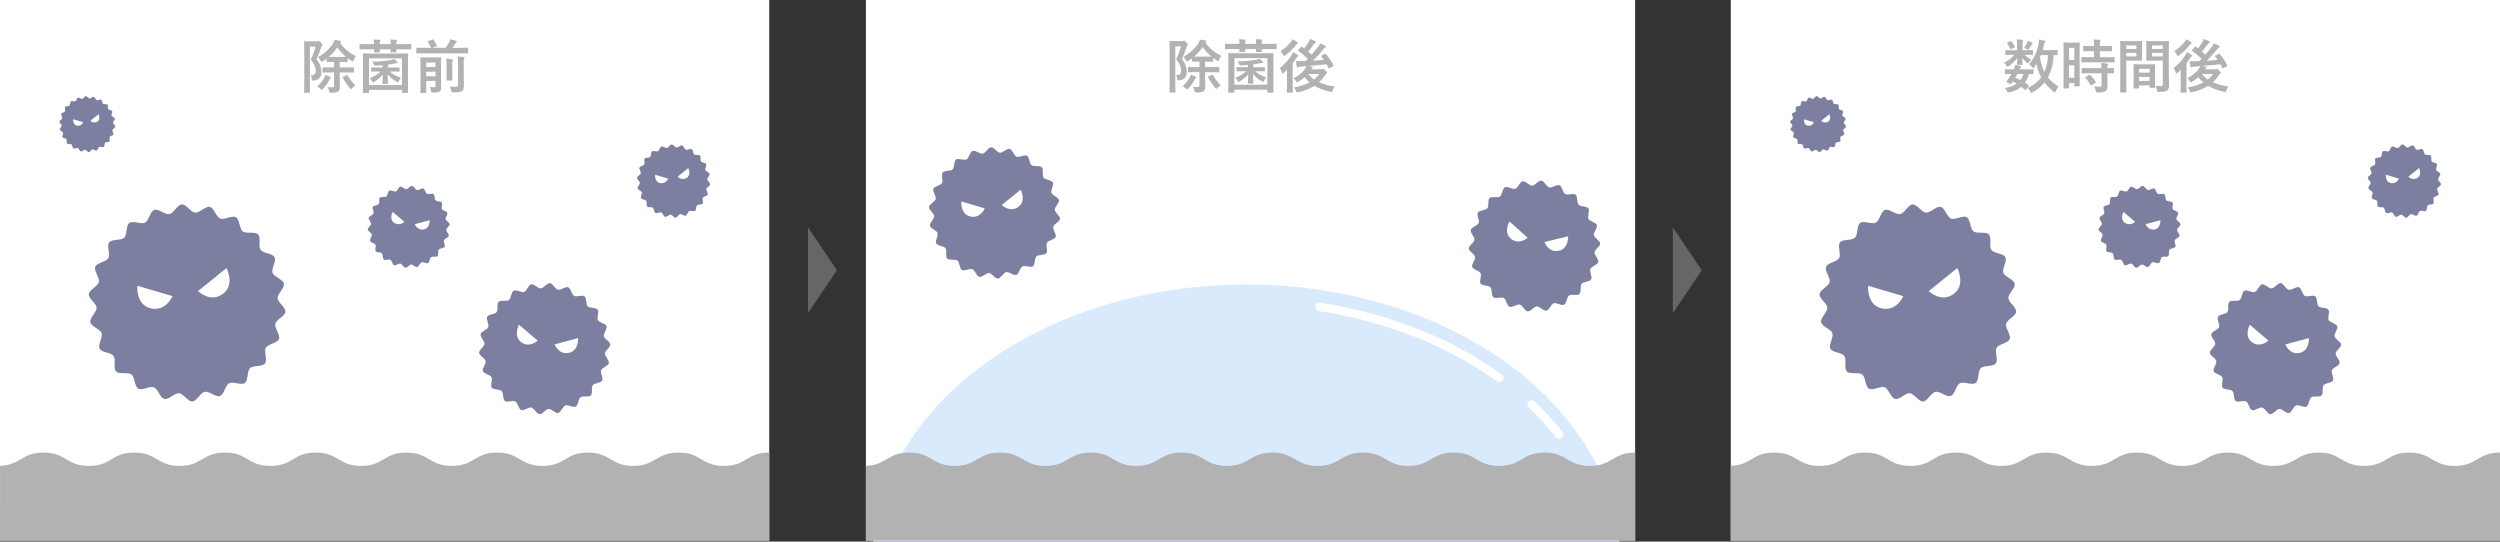 <svg xmlns="http://www.w3.org/2000/svg" width="601.251" height="130.263" viewBox="0 0 601.251 130.263"><rect x="0" y="0" width="601.251" height="130.263" fill="#333333" stroke="none"/><defs><style>.cls-1{fill:#fff;}.cls-2{fill:#7d7fa1;}.cls-3{fill:#b2b2b2;}.cls-4{fill:#666;}.cls-5{fill:#daeafd;}.cls-6,.cls-7{fill:none;}.cls-6{stroke:#fff;stroke-linecap:round;stroke-miterlimit:10;stroke-width:2.026px;}</style></defs><g id="レイヤー_2" data-name="レイヤー 2"><g id="デザイン"><rect class="cls-1" x="416.251" width="185" height="130"/><path class="cls-2" d="M484.523,68.228c.215,1.079-1.555,2.4-1.5,3.464.06,1.094,1.959,2.212,1.864,3.281-.1,1.088-2.167,1.852-2.415,2.9s1.254,2.67.858,3.674-2.6,1.159-3.136,2.1.456,2.912-.209,3.768-2.817.381-3.6,1.136-.376,2.92-1.259,3.557-2.8-.432-3.772.074c-.951.5-1.181,2.691-2.215,3.054-1.009.355-2.562-1.209-3.641-1s-1.916,2.254-2.984,2.313c-1.094.06-2.146-1.88-3.215-1.975-1.088-.1-2.467,1.623-3.515,1.374s-1.519-2.408-2.523-2.8-2.82.863-3.76.327-.777-2.736-1.634-3.4-2.945.041-3.7-.74.025-2.841-.613-3.723-2.834-.787-3.34-1.755c-.5-.951.831-2.71.467-3.744-.354-1.009-2.493-1.549-2.708-2.628s1.556-2.4,1.5-3.464c-.06-1.094-1.959-2.212-1.864-3.281.1-1.088,2.167-1.852,2.415-2.9s-1.254-2.67-.858-3.674,2.6-1.159,3.136-2.1-.456-2.912.209-3.768,2.817-.381,3.6-1.136.376-2.92,1.259-3.557,2.8.432,3.772-.074c.951-.5,1.181-2.691,2.215-3.054,1.009-.355,2.562,1.209,3.641.995s1.916-2.254,2.984-2.313c1.094-.06,2.146,1.88,3.215,1.975,1.088.1,2.467-1.623,3.515-1.374s1.519,2.408,2.524,2.805,2.819-.863,3.759-.327.777,2.736,1.634,3.4,2.945-.041,3.7.74-.025,2.841.613,3.723,2.834.787,3.34,1.755c.5.951-.831,2.71-.467,3.744C482.169,66.609,484.308,67.149,484.523,68.228Z"/><path class="cls-1" d="M457.734,71.22l-8.45-2.489s-.418,4.575,3.237,5.425S457.734,71.22,457.734,71.22Z"/><path class="cls-1" d="M463.874,70l6.855-5.532s2.136,4.066-.915,6.25S463.874,70,463.874,70Z"/><path class="cls-2" d="M586.907,41.834c.08.4-.579.891-.557,1.288s.729.823.694,1.221-.806.689-.9,1.078.467.994.319,1.367-.967.431-1.166.781.169,1.083-.078,1.4-1.048.142-1.338.423-.14,1.086-.468,1.323-1.043-.161-1.4.027-.44,1-.824,1.137-.953-.45-1.355-.371-.712.839-1.11.861-.8-.7-1.2-.735-.917.6-1.307.511-.565-.9-.939-1.043-1.048.321-1.4.121-.289-1.018-.608-1.265-1.1.015-1.376-.275.009-1.057-.228-1.385-1.054-.292-1.242-.652.308-1.009.173-1.393-.927-.576-1.007-.978.579-.891.557-1.288-.729-.823-.694-1.221.806-.689.9-1.078-.467-.994-.319-1.367.967-.431,1.166-.781-.169-1.083.078-1.4,1.048-.142,1.338-.423.14-1.086.468-1.323,1.043.161,1.4-.027.44-1,.824-1.137.953.45,1.355.371.712-.839,1.11-.861.8.7,1.2.735.917-.6,1.307-.511.565.9.939,1.043,1.049-.321,1.4-.121.289,1.018.608,1.265,1.1-.015,1.376.275-.009,1.057.228,1.385,1.054.292,1.242.652-.308,1.009-.173,1.393S586.827,41.432,586.907,41.834Z"/><path class="cls-1" d="M576.942,42.947l-3.143-.926s-.155,1.7,1.2,2.018A1.76,1.76,0,0,0,576.942,42.947Z"/><path class="cls-1" d="M579.226,42.493l2.55-2.058s.8,1.512-.34,2.325A1.762,1.762,0,0,1,579.226,42.493Z"/><path class="cls-2" d="M443.862,28.541c.061.307-.442.681-.426.984s.557.629.53.933-.616.526-.686.823.356.759.243,1.044-.738.329-.891.6.13.827-.059,1.07-.8.109-1.022.323-.107.829-.358,1.01-.8-.122-1.071.021-.336.765-.629.868-.728-.344-1.035-.283-.544.641-.847.657-.61-.534-.914-.561-.7.461-1,.39-.431-.684-.716-.8-.8.245-1.068.092-.221-.777-.464-.966-.837.012-1.051-.21.007-.807-.174-1.058-.805-.223-.949-.5.236-.77.133-1.064-.709-.439-.77-.746.442-.681.426-.984-.557-.629-.53-.933.616-.526.687-.823-.357-.759-.244-1.044.738-.329.891-.6-.13-.827.059-1.07.8-.109,1.022-.323.107-.829.358-1.01.8.122,1.071-.021.336-.765.629-.868.728.344,1.035.283.544-.641.847-.657.61.534.914.561.7-.461,1-.39.431.684.716.8.8-.245,1.068-.092.221.777.464.966.837-.012,1.051.21-.007.807.174,1.058.805.223.949.5-.236.77-.133,1.064S443.8,28.234,443.862,28.541Z"/><path class="cls-1" d="M436.252,29.391l-2.4-.707s-.119,1.3.92,1.541A1.345,1.345,0,0,0,436.252,29.391Z"/><path class="cls-1" d="M438,29.044l1.947-1.571s.607,1.155-.26,1.775A1.344,1.344,0,0,1,438,29.044Z"/><path class="cls-2" d="M562.671,87.333c-.162.715-1.6,1.038-1.849,1.7-.259.683.6,1.877.247,2.5s-1.82.541-2.254,1.112.041,1.965-.472,2.469-1.9,0-2.477.43-.51,1.9-1.146,2.237-1.818-.53-2.5-.282-1.019,1.676-1.728,1.825-1.591-1.021-2.317-.975S546.73,99.674,546,99.616c-.71-.058-1.232-1.43-1.947-1.591s-1.776.854-2.442.6c-.682-.26-.8-1.725-1.423-2.072s-1.941.32-2.512-.114-.273-1.878-.778-2.391-1.949-.237-2.376-.818.266-1.876-.075-2.512-1.8-.772-2.053-1.452.784-1.722.634-2.432-1.513-1.246-1.559-1.972,1.239-1.425,1.3-2.153c.057-.71-1.1-1.617-.939-2.332s1.6-1.038,1.849-1.7c.259-.683-.6-1.877-.247-2.5s1.82-.541,2.254-1.112-.041-1.965.472-2.469,1.9,0,2.477-.43.51-1.9,1.146-2.237,1.818.53,2.5.282,1.019-1.676,1.728-1.825,1.591,1.021,2.317.975,1.447-1.319,2.175-1.261c.71.058,1.232,1.43,1.947,1.591s1.776-.854,2.442-.6c.682.26.8,1.725,1.423,2.072s1.941-.32,2.512.114.273,1.878.778,2.391,1.949.237,2.377.818-.267,1.876.074,2.512,1.8.772,2.053,1.452-.783,1.722-.634,2.432,1.513,1.246,1.559,1.972-1.239,1.425-1.3,2.153C561.675,85.711,562.832,86.618,562.671,87.333Z"/><path class="cls-1" d="M545.552,81.909l-4.471-3.8s-1.492,2.672.5,4.178S545.552,81.909,545.552,81.909Z"/><path class="cls-1" d="M549.62,82.826l5.67-1.514s.2,3.054-2.248,3.558S549.62,82.826,549.62,82.826Z"/><path class="cls-2" d="M524.177,56.726c-.1.447-1,.648-1.154,1.064s.371,1.172.155,1.562-1.137.338-1.408.694.026,1.227-.295,1.541-1.183,0-1.546.269-.318,1.183-.715,1.4-1.135-.331-1.56-.176-.636,1.047-1.079,1.14-.993-.638-1.446-.609-.9.823-1.357.787-.77-.893-1.216-.993-1.109.533-1.524.375-.5-1.077-.889-1.294-1.212.2-1.568-.071-.171-1.172-.486-1.492-1.217-.149-1.483-.511.166-1.171-.047-1.568-1.126-.482-1.281-.907.489-1.075.4-1.518-.945-.778-.974-1.231.774-.89.81-1.344-.686-1.009-.585-1.456,1-.648,1.153-1.064-.371-1.171-.154-1.561,1.136-.338,1.408-.7-.026-1.226.294-1.541,1.184,0,1.546-.268.319-1.184.716-1.4,1.135.331,1.559.176.636-1.046,1.079-1.139.993.637,1.446.608.9-.823,1.358-.786.769.892,1.216.993,1.108-.533,1.524-.375.5,1.076.889,1.293,1.211-.2,1.568.071.17,1.172.485,1.493,1.217.148,1.484.51-.166,1.172.047,1.569,1.126.482,1.281.906-.489,1.075-.4,1.518.945.778.973,1.231-.773.89-.809,1.344S524.278,56.28,524.177,56.726Z"/><path class="cls-1" d="M513.49,53.34,510.7,50.967s-.931,1.668.314,2.608A1.967,1.967,0,0,0,513.49,53.34Z"/><path class="cls-1" d="M516.03,53.913l3.54-.945s.125,1.906-1.4,2.22A1.968,1.968,0,0,1,516.03,53.913Z"/><path class="cls-3" d="M601.251,108.839c-5.452,0-5.452,3.211-10.9,3.211s-5.454-3.211-10.908-3.211-5.452,3.211-10.9,3.211-5.454-3.211-10.908-3.211-5.455,3.211-10.91,3.211-5.454-3.211-10.908-3.211-5.454,3.211-10.909,3.211-5.454-3.211-10.909-3.211-5.456,3.211-10.911,3.211-5.455-3.211-10.91-3.211-5.455,3.211-10.91,3.211-5.456-3.211-10.911-3.211-5.454,3.211-10.908,3.211-5.455-3.211-10.91-3.211-5.457,3.211-10.914,3.211-5.455-3.211-10.91-3.211c-5.3,0-5.469,3.011-10.455,3.193V130h185Z"/><rect class="cls-1" width="185" height="130"/><path class="cls-2" d="M68.272,68.228c.214,1.079-1.556,2.4-1.5,3.464.06,1.094,1.959,2.212,1.864,3.281-.1,1.088-2.167,1.852-2.415,2.9s1.254,2.67.857,3.674-2.6,1.159-3.135,2.1.456,2.912-.209,3.768-2.817.381-3.6,1.136-.376,2.92-1.259,3.557-2.8-.432-3.772.074c-.951.5-1.182,2.691-2.216,3.054-1.008.355-2.561-1.209-3.64-1s-1.916,2.254-2.984,2.313c-1.094.06-2.146-1.88-3.215-1.975-1.088-.1-2.467,1.623-3.515,1.374s-1.519-2.408-2.524-2.8-2.819.863-3.759.327-.778-2.736-1.634-3.4-2.945.041-3.7-.74.025-2.841-.613-3.723-2.834-.787-3.34-1.755c-.5-.951.83-2.71.467-3.744-.354-1.009-2.494-1.549-2.708-2.628s1.555-2.4,1.5-3.464c-.06-1.094-1.96-2.212-1.864-3.281.1-1.088,2.167-1.852,2.415-2.9s-1.254-2.67-.858-3.674,2.6-1.159,3.136-2.1-.456-2.912.209-3.768,2.817-.381,3.6-1.136.376-2.92,1.259-3.557,2.8.432,3.772-.074c.951-.5,1.181-2.691,2.215-3.054,1.009-.355,2.562,1.209,3.641.995s1.916-2.254,2.983-2.313c1.1-.06,2.147,1.88,3.216,1.975,1.088.1,2.467-1.623,3.514-1.374s1.52,2.408,2.524,2.805,2.819-.863,3.759-.327.778,2.736,1.635,3.4,2.945-.041,3.7.74-.025,2.841.612,3.723,2.835.787,3.341,1.755c.5.951-.831,2.71-.468,3.744C65.918,66.609,68.057,67.149,68.272,68.228Z"/><path class="cls-1" d="M41.483,71.22l-8.45-2.489s-.418,4.575,3.236,5.425S41.483,71.22,41.483,71.22Z"/><path class="cls-1" d="M47.623,70l6.855-5.532s2.136,4.066-.916,6.25S47.623,70,47.623,70Z"/><path class="cls-2" d="M170.656,41.834c.08.4-.579.891-.557,1.288s.729.823.693,1.221-.806.689-.9,1.078.466.994.319,1.367-.967.431-1.166.781.169,1.083-.078,1.4-1.048.142-1.338.423-.14,1.086-.469,1.323-1.043-.161-1.4.027-.439,1-.824,1.137-.953-.45-1.354-.371-.713.839-1.11.861-.8-.7-1.2-.735-.917.6-1.307.511-.566-.9-.939-1.043-1.049.321-1.4.121-.29-1.018-.608-1.265-1.095.015-1.376-.275.009-1.057-.228-1.385-1.055-.292-1.243-.652.309-1.009.174-1.393-.927-.576-1.007-.978.578-.891.557-1.288-.729-.823-.694-1.221.806-.689.9-1.078-.467-.994-.319-1.367.967-.431,1.166-.781-.17-1.083.078-1.4,1.047-.142,1.338-.423.14-1.086.468-1.323,1.043.161,1.4-.027.44-1,.824-1.137.953.45,1.355.371.712-.839,1.109-.861.8.7,1.2.735.918-.6,1.308-.511.565.9.939,1.043,1.048-.321,1.4-.121.289,1.018.608,1.265,1.095-.015,1.376.275-.009,1.057.228,1.385,1.054.292,1.242.652-.309,1.009-.174,1.393S170.576,41.432,170.656,41.834Z"/><path class="cls-1" d="M160.691,42.947l-3.143-.926s-.155,1.7,1.2,2.018A1.76,1.76,0,0,0,160.691,42.947Z"/><path class="cls-1" d="M162.975,42.493l2.55-2.058s.795,1.512-.34,2.325A1.761,1.761,0,0,1,162.975,42.493Z"/><path class="cls-2" d="M27.61,28.541c.061.307-.442.681-.425.984s.557.629.53.933-.616.526-.687.823.356.759.244,1.044-.739.329-.891.6.13.827-.059,1.07-.8.109-1.022.323-.107.829-.358,1.01-.8-.122-1.071.021-.336.765-.629.868-.728-.344-1.035-.283-.544.641-.847.657-.61-.534-.914-.561-.7.461-1,.39-.431-.684-.717-.8-.8.245-1.067.092-.221-.777-.464-.966-.837.012-1.051-.21.007-.807-.174-1.058-.8-.223-.949-.5.236-.77.133-1.064-.709-.439-.77-.746.442-.681.426-.984-.557-.629-.53-.933.616-.526.686-.823-.356-.759-.243-1.044.738-.329.89-.6-.129-.827.06-1.07.8-.109,1.022-.323.107-.829.357-1.01.8.122,1.072-.021.335-.765.629-.868.728.344,1.034.283.545-.641.848-.657.61.534.914.561.7-.461,1-.39.432.684.717.8.8-.245,1.068-.092.221.777.464.966.836-.012,1.051.21-.007.807.174,1.058.8.223.949.5-.236.77-.133,1.064S27.549,28.234,27.61,28.541Z"/><path class="cls-1" d="M20,29.391l-2.4-.707s-.119,1.3.919,1.541A1.344,1.344,0,0,0,20,29.391Z"/><path class="cls-1" d="M21.745,29.044l1.947-1.571s.607,1.155-.26,1.775A1.344,1.344,0,0,1,21.745,29.044Z"/><path class="cls-2" d="M146.419,87.333c-.161.715-1.595,1.038-1.848,1.7-.26.683.594,1.877.247,2.5s-1.82.541-2.254,1.112.041,1.965-.472,2.469-1.9,0-2.477.43-.51,1.9-1.146,2.237-1.818-.53-2.5-.282-1.019,1.676-1.729,1.825-1.59-1.021-2.316-.975-1.447,1.319-2.175,1.261c-.71-.058-1.232-1.43-1.947-1.591s-1.776.854-2.442.6c-.683-.26-.8-1.725-1.424-2.072s-1.94.32-2.511-.114-.274-1.878-.778-2.391-1.949-.237-2.377-.818.267-1.876-.075-2.512-1.8-.772-2.052-1.452.783-1.722.634-2.432-1.513-1.246-1.559-1.972,1.239-1.425,1.3-2.153c.057-.71-1.1-1.617-.938-2.332s1.6-1.038,1.849-1.7c.259-.683-.595-1.877-.248-2.5s1.82-.541,2.255-1.112-.041-1.965.472-2.469,1.9,0,2.477-.43.509-1.9,1.146-2.237,1.818.53,2.5.282,1.018-1.676,1.728-1.825,1.591,1.021,2.317.975,1.447-1.319,2.175-1.261c.71.058,1.232,1.43,1.947,1.591s1.776-.854,2.442-.6c.682.26.8,1.725,1.423,2.072s1.941-.32,2.512.114.273,1.878.777,2.391,1.95.237,2.377.818-.266,1.876.075,2.512,1.8.772,2.052,1.452-.783,1.722-.633,2.432,1.512,1.246,1.559,1.972-1.239,1.425-1.3,2.153C145.424,85.711,146.581,86.618,146.419,87.333Z"/><path class="cls-1" d="M129.3,81.909l-4.471-3.8s-1.492,2.672.5,4.178S129.3,81.909,129.3,81.909Z"/><path class="cls-1" d="M133.369,82.826l5.67-1.514s.2,3.054-2.248,3.558S133.369,82.826,133.369,82.826Z"/><path class="cls-2" d="M107.926,56.726c-.1.447-1,.648-1.154,1.064s.371,1.172.154,1.562-1.136.338-1.407.694.025,1.227-.3,1.541-1.184,0-1.546.269-.318,1.183-.716,1.4-1.135-.331-1.559-.176-.636,1.047-1.079,1.14-.993-.638-1.446-.609-.9.823-1.358.787-.769-.893-1.215-.993-1.109.533-1.525.375-.5-1.077-.888-1.294-1.212.2-1.568-.071-.171-1.172-.486-1.492-1.217-.149-1.484-.511.167-1.171-.046-1.568-1.126-.482-1.281-.907.488-1.075.395-1.518-.944-.778-.973-1.231.773-.89.81-1.344-.686-1.009-.586-1.456,1-.648,1.154-1.064-.371-1.171-.154-1.561,1.136-.338,1.408-.7-.026-1.226.294-1.541,1.184,0,1.546-.268.319-1.184.716-1.4,1.135.331,1.559.176.636-1.046,1.079-1.139.993.637,1.446.608.9-.823,1.358-.786.769.892,1.216.993,1.108-.533,1.524-.375.5,1.076.889,1.293,1.211-.2,1.568.071.17,1.172.485,1.493,1.217.148,1.484.51-.167,1.172.047,1.569,1.126.482,1.281.906-.489,1.075-.4,1.518.944.778.973,1.231-.773.89-.81,1.344S108.027,56.28,107.926,56.726Z"/><path class="cls-1" d="M97.239,53.34l-2.791-2.373s-.931,1.668.314,2.608A1.967,1.967,0,0,0,97.239,53.34Z"/><path class="cls-1" d="M99.779,53.913l3.539-.945s.126,1.906-1.4,2.22A1.968,1.968,0,0,1,99.779,53.913Z"/><path class="cls-3" d="M185,108.839c-5.452,0-5.452,3.211-10.9,3.211s-5.453-3.211-10.907-3.211-5.453,3.211-10.9,3.211-5.454-3.211-10.909-3.211-5.454,3.211-10.909,3.211-5.454-3.211-10.908-3.211-5.455,3.211-10.909,3.211-5.454-3.211-10.909-3.211-5.456,3.211-10.911,3.211-5.455-3.211-10.91-3.211-5.455,3.211-10.911,3.211-5.455-3.211-10.91-3.211-5.454,3.211-10.908,3.211-5.455-3.211-10.91-3.211-5.457,3.211-10.914,3.211-5.455-3.211-10.91-3.211c-5.295,0-5.469,3.011-10.455,3.193V130H185Z"/><polygon class="cls-4" points="201.274 65 194.314 54.664 194.314 75.336 201.274 65"/><polygon class="cls-4" points="409.274 65 402.314 54.664 402.314 75.336 409.274 65"/><rect class="cls-1" x="208.251" width="185" height="130"/><path class="cls-5" d="M389.494,130.263c-3.536-34.595-42.374-61.847-89.765-61.847S213.5,95.668,209.964,130.263Z"/><path class="cls-6" d="M368.365,97.316a68.331,68.331,0,0,1,6.587,7.166"/><path class="cls-6" d="M317.321,73.814c16.633,2.533,31.542,8.587,43.261,17.069"/><path class="cls-2" d="M254.677,48.119c.143.719-1.037,1.6-1,2.308.04.729,1.305,1.474,1.242,2.186s-1.444,1.233-1.609,1.932.835,1.778.571,2.447-1.731.773-2.088,1.4.3,1.939-.14,2.51-1.876.254-2.4.757-.25,1.945-.838,2.369-1.868-.287-2.513.05-.787,1.792-1.476,2.034c-.672.237-1.706-.805-2.425-.662s-1.277,1.5-1.988,1.54c-.729.04-1.43-1.252-2.142-1.316s-1.643,1.082-2.341.916-1.013-1.605-1.682-1.869-1.878.575-2.5.218-.518-1.823-1.089-2.266-1.962.027-2.465-.493.017-1.892-.408-2.48-1.888-.524-2.225-1.169.553-1.806.311-2.494-1.661-1.032-1.8-1.751,1.036-1.6,1-2.308c-.04-.729-1.305-1.473-1.242-2.186s1.444-1.233,1.609-1.931-.835-1.779-.571-2.448,1.732-.772,2.089-1.4-.3-1.939.139-2.509,1.877-.254,2.4-.757.251-1.945.839-2.37,1.868.288,2.512-.049.788-1.793,1.476-2.035c.672-.236,1.707.806,2.426.663s1.276-1.5,1.987-1.541c.729-.039,1.43,1.252,2.143,1.316s1.643-1.081,2.341-.916,1.012,1.605,1.681,1.869,1.878-.575,2.505-.217.518,1.822,1.088,2.265,1.962-.027,2.465.493-.016,1.893.408,2.481,1.889.524,2.225,1.168-.553,1.806-.311,2.495C253.108,47.041,254.534,47.4,254.677,48.119Z"/><path class="cls-1" d="M236.83,50.113,231.2,48.455s-.279,3.047,2.156,3.613S236.83,50.113,236.83,50.113Z"/><path class="cls-1" d="M240.921,49.3l4.566-3.685s1.423,2.709-.61,4.164S240.921,49.3,240.921,49.3Z"/><rect class="cls-7" x="208.251" width="185" height="130"/><path class="cls-3" d="M393.251,108.839c-5.452,0-5.452,3.211-10.9,3.211s-5.453-3.211-10.907-3.211-5.453,3.211-10.905,3.211-5.454-3.211-10.908-3.211-5.455,3.211-10.91,3.211-5.454-3.211-10.908-3.211-5.454,3.211-10.909,3.211-5.454-3.211-10.909-3.211-5.456,3.211-10.911,3.211-5.455-3.211-10.91-3.211-5.455,3.211-10.911,3.211-5.455-3.211-10.91-3.211-5.454,3.211-10.908,3.211-5.455-3.211-10.91-3.211-5.457,3.211-10.914,3.211-5.455-3.211-10.91-3.211c-5.295,0-5.469,3.011-10.455,3.193V130h185Z"/><path class="cls-2" d="M384.374,63.035c-.179.71-1.621,1-1.891,1.656-.276.676.547,1.891.184,2.507s-1.833.5-2.282,1.055-.008,1.965-.534,2.456-1.9-.045-2.487.367-.558,1.882-1.2,2.208-1.8-.576-2.49-.345-1.061,1.649-1.775,1.781-1.564-1.062-2.29-1.034-1.481,1.282-2.207,1.2c-.708-.075-1.195-1.46-1.906-1.64s-1.8.809-2.456.539c-.676-.277-.755-1.744-1.371-2.107s-1.948.271-2.508-.178-.226-1.883-.717-2.409-1.943-.287-2.355-.878.314-1.869-.011-2.514-1.784-.817-2.015-1.5.826-1.7.695-2.415-1.481-1.284-1.509-2.01,1.275-1.394,1.352-2.12c.075-.709-1.058-1.645-.879-2.355s1.621-1,1.891-1.657c.277-.676-.547-1.891-.184-2.507s1.833-.495,2.282-1.055.009-1.965.534-2.456,1.9.045,2.487-.367.558-1.882,1.2-2.208,1.8.576,2.49.345,1.061-1.649,1.774-1.781,1.564,1.062,2.291,1.034,1.48-1.282,2.206-1.2c.708.075,1.2,1.46,1.906,1.64s1.8-.809,2.457-.539.754,1.744,1.37,2.107,1.948-.271,2.508.178.226,1.884.717,2.409,1.943.287,2.355.878-.314,1.869.012,2.514,1.784.817,2.015,1.5-.827,1.7-.7,2.415,1.481,1.284,1.509,2.01-1.275,1.394-1.352,2.12C383.42,61.388,384.554,62.324,384.374,63.035Z"/><path class="cls-1" d="M367.4,57.178l-4.373-3.913s-1.559,2.634.4,4.19S367.4,57.178,367.4,57.178Z"/><path class="cls-1" d="M371.442,58.2l5.706-1.37s.124,3.057-2.337,3.5S371.442,58.2,371.442,58.2Z"/><path class="cls-3" d="M284.325,9.877a.645.645,0,0,0,.28-.042.35.35,0,0,1,.182-.042c.1,0,.21.056.532.406.294.336.336.477.336.561a.363.363,0,0,1-.126.252,1.311,1.311,0,0,0-.252.546,23.357,23.357,0,0,1-1.05,2.633,4.523,4.523,0,0,1,1.176,3.124,1.8,1.8,0,0,1-1.835,1.975c-.434.028-.434.028-.476-.42a1.62,1.62,0,0,0-.294-.84c.882.042,1.261-.253,1.261-.981a4.185,4.185,0,0,0-1.205-2.759,17.038,17.038,0,0,0,1.163-3.124h-1.359v7.928c0,1.919.028,2.928.028,3.012,0,.126-.014.14-.154.14h-1.107c-.14,0-.154-.014-.154-.14,0-.084.028-1.051.028-3V13.043c0-1.975-.028-2.942-.028-3.04,0-.14.014-.154.154-.154.1,0,.434.028,1.121.028Zm1.68,8.965a3.537,3.537,0,0,0,.365-.882,6.287,6.287,0,0,1,1.065.42c.139.07.252.154.252.238a.334.334,0,0,1-.141.21,1.961,1.961,0,0,0-.28.448,9.165,9.165,0,0,1-1.443,1.975c-.168.168-.252.253-.336.253s-.154-.071-.308-.225a2.778,2.778,0,0,0-.784-.532A7.98,7.98,0,0,0,286.005,18.842Zm1.7-1.485c-1.3,0-1.751.028-1.836.028-.153,0-.168-.014-.168-.154v-.967c0-.139.015-.154.168-.154.085,0,.533.029,1.836.029h.77V14.822h-.154c-1.064,0-1.4.028-1.485.028-.14,0-.154-.014-.154-.168v-.659c-.294.224-.588.421-.9.617a.773.773,0,0,1-.321.154c-.085,0-.141-.1-.267-.336a2.521,2.521,0,0,0-.6-.785,9.884,9.884,0,0,0,3.67-3.348,3.232,3.232,0,0,0,.336-.784,13.091,13.091,0,0,1,1.331.2c.154.042.224.1.224.182a.245.245,0,0,1-.14.21.377.377,0,0,0-.112.1,9.54,9.54,0,0,0,3.838,3.18,3.134,3.134,0,0,0-.532.952c-.1.239-.14.337-.239.337a.7.7,0,0,1-.322-.14,10.487,10.487,0,0,1-.9-.631v.757c0,.154-.014.168-.168.168-.084,0-.421-.028-1.485-.028h-.266v1.317h1.4c1.3,0,1.764-.029,1.849-.029.139,0,.153.015.153.154v.967c0,.14-.014.154-.153.154-.085,0-.547-.028-1.849-.028h-1.4v1.359c0,.868.042,1.5.042,2.059a1.351,1.351,0,0,1-.421,1.177,3.1,3.1,0,0,1-1.624.28c-.448.014-.463.014-.561-.435a2.826,2.826,0,0,0-.378-.924,10.376,10.376,0,0,0,1.093.056c.378,0,.49-.1.49-.434V17.357Zm2.395-3.74c.672,0,1.036,0,1.246-.014a11.349,11.349,0,0,1-2.1-2.283,11.32,11.32,0,0,1-2.059,2.283c.224.014.574.014,1.135.014ZM291.5,18c.153-.057.153-.057.238.07a11.158,11.158,0,0,0,1.877,2.451,3.719,3.719,0,0,0-.785.616c-.154.168-.224.252-.294.252s-.14-.084-.266-.252a12.755,12.755,0,0,1-1.681-2.521c-.07-.14-.042-.182.14-.266Z"/><path class="cls-3" d="M298.087,10.549A5.3,5.3,0,0,0,298,9.443a13.446,13.446,0,0,1,1.4.084c.126.014.2.056.2.14a.364.364,0,0,1-.071.21,1.517,1.517,0,0,0-.084.672h2.634A5.526,5.526,0,0,0,302,9.429c.518.014.994.042,1.4.084.126.014.2.07.2.14a.408.408,0,0,1-.07.224,1.459,1.459,0,0,0-.084.672h1.667c1.26,0,1.68-.027,1.764-.027.14,0,.155.013.155.168v.98c0,.14-.015.154-.155.154-.084,0-.5-.028-1.764-.028h-1.667c.014.336.027.519.027.574,0,.127-.013.141-.153.141h-1.107c-.14,0-.154-.014-.154-.141,0-.055.014-.238.014-.574h-2.62c.015.336.028.519.028.588,0,.127-.013.14-.154.14h-1.106c-.14,0-.154-.013-.154-.14,0-.069.014-.252.014-.588h-1.555c-1.247,0-1.681.028-1.765.028-.14,0-.154-.014-.154-.154v-.98c0-.155.014-.168.154-.168.084,0,.518.027,1.765.027ZM295.551,22.3c-.14,0-.154-.014-.154-.154,0-.084.028-.686.028-3.88V15.956c0-2.3-.028-2.927-.028-3.025,0-.14.014-.154.154-.154.1,0,.56.028,1.905.028h6.752c1.345,0,1.821-.028,1.9-.028.154,0,.168.014.168.154,0,.084-.028.728-.028,2.717v2.606c0,3.208.028,3.81.028,3.88,0,.14-.014.154-.168.154H304.95c-.14,0-.154-.014-.154-.154v-.575h-7.928v.589c0,.14-.014.154-.154.154Zm1.317-1.919H304.8v-6.4h-7.928Zm2.437-3.25c-1.246,0-1.667.028-1.751.028-.154,0-.168-.014-.168-.154v-.714c0-.141.014-.154.168-.154.084,0,.505.028,1.751.028h.827v-.561c-.546.042-1.107.084-1.625.1-.308.014-.35,0-.476-.294a2.826,2.826,0,0,0-.421-.658,27.862,27.862,0,0,0,4.315-.351,4.181,4.181,0,0,0,.966-.28,6.347,6.347,0,0,1,.785.673c.1.1.126.14.126.21,0,.1-.112.14-.238.14a2.713,2.713,0,0,0-.589.07,15.38,15.38,0,0,1-1.569.252v.7h.9c1.233,0,1.667-.028,1.751-.028.14,0,.154.013.154.154v.714c0,.14-.014.154-.154.154-.084,0-.518-.028-1.751-.028h-.434a7.009,7.009,0,0,0,2.675,1.471,4.2,4.2,0,0,0-.5.784c-.1.21-.154.308-.252.308a.731.731,0,0,1-.294-.126,7.234,7.234,0,0,1-2.157-1.764c.027.924.1,1.89.1,2.129,0,.154-.014.168-.155.168h-1.022c-.14,0-.154-.014-.154-.168,0-.239.07-1.177.084-2.074a7.936,7.936,0,0,1-2.059,1.737.706.706,0,0,1-.28.126c-.071,0-.126-.084-.224-.266a3.965,3.965,0,0,0-.561-.756,7.072,7.072,0,0,0,2.578-1.569Z"/><path class="cls-3" d="M309.509,18.338c0-.435.015-1.037.028-1.555-.252.252-.5.49-.756.7-.154.112-.252.182-.322.182s-.126-.084-.182-.28a3.222,3.222,0,0,0-.477-1.008,13.45,13.45,0,0,0,2.83-3.11,3.04,3.04,0,0,0,.364-.743,8.3,8.3,0,0,1,1.037.645c.126.1.182.154.182.252a.163.163,0,0,1-.1.154,1.044,1.044,0,0,0-.308.336c-.281.448-.589.9-.911,1.317V20.4c0,1.12.028,1.653.028,1.723,0,.14-.014.154-.154.154h-1.148c-.127,0-.14-.014-.14-.154,0-.084.027-.6.027-1.723Zm2.438-8.237c.126.084.2.154.2.252s-.084.154-.224.238a1.325,1.325,0,0,0-.378.379,12.8,12.8,0,0,1-2.41,2.325.691.691,0,0,1-.322.168c-.1,0-.168-.1-.266-.336a2.607,2.607,0,0,0-.6-.827,9.56,9.56,0,0,0,2.507-2.213,3.181,3.181,0,0,0,.406-.644A5.4,5.4,0,0,1,311.947,10.1Zm6.64,2.858c.153-.1.182-.084.266.014a12.781,12.781,0,0,1,1.835,2.689c.069.14.042.182-.1.266l-.84.463c-.168.1-.2.1-.266-.056-.14-.3-.28-.589-.435-.883-1.4.168-3.011.308-4.384.42.294.056.532.112.771.168.153.043.238.1.238.2s-.056.154-.169.21a.837.837,0,0,0-.224.224h2.438a.768.768,0,0,0,.294-.042.456.456,0,0,1,.2-.056c.112,0,.21.07.561.406.308.322.363.434.363.56a.27.27,0,0,1-.153.252,1.367,1.367,0,0,0-.421.463,9.4,9.4,0,0,1-1.345,1.526A13.769,13.769,0,0,0,321,20.789a2.93,2.93,0,0,0-.477.939c-.14.42-.14.42-.574.336a13.041,13.041,0,0,1-3.838-1.429,11.221,11.221,0,0,1-3.838,1.513c-.42.084-.434.084-.6-.322a2.985,2.985,0,0,0-.491-.813,11.78,11.78,0,0,0,3.782-1.19,8.139,8.139,0,0,1-1.232-1.261,9.274,9.274,0,0,1-1.471,1.078c-.168.1-.252.155-.322.155-.1,0-.155-.1-.281-.323a3.218,3.218,0,0,0-.56-.672,7.412,7.412,0,0,0,2.662-2.1,3.178,3.178,0,0,0,.448-.8c-.406.042-.784.07-1.121.084a3.006,3.006,0,0,0-.756.126.781.781,0,0,1-.266.1c-.126,0-.182-.112-.21-.253-.071-.406-.126-.84-.168-1.274a9.888,9.888,0,0,0,1.106.028c.392,0,.784-.014,1.191-.028l.532-.547a22.946,22.946,0,0,0-2.227-1.891.169.169,0,0,1-.084-.126c0-.042.028-.084.1-.168l.56-.658c.112-.14.14-.126.252-.042.168.14.351.266.533.392.322-.42.672-.9,1.064-1.513a4.223,4.223,0,0,0,.364-.756,8.809,8.809,0,0,1,1.219.518c.126.07.182.14.182.238a.29.29,0,0,1-.168.224,1.184,1.184,0,0,0-.406.407c-.435.574-.854,1.134-1.3,1.667a10.581,10.581,0,0,1,.827.728c.574-.658,1.092-1.289,1.568-1.919a3.333,3.333,0,0,0,.477-.785c.462.183.882.365,1.2.519.153.084.209.14.209.238a.248.248,0,0,1-.182.224c-.126.056-.238.182-.49.49a31.431,31.431,0,0,1-2.451,2.676c.9-.056,1.779-.112,2.647-.2-.2-.266-.406-.532-.616-.8-.1-.112-.07-.168.084-.252Zm-3.937,4.832a6.237,6.237,0,0,0,1.387,1.331,7.071,7.071,0,0,0,1.26-1.331Z"/><path class="cls-3" d="M76.2,9.946A.653.653,0,0,0,76.48,9.9a.354.354,0,0,1,.181-.042c.1,0,.21.057.532.407.294.336.336.476.336.56a.363.363,0,0,1-.126.252,1.324,1.324,0,0,0-.252.546,23.448,23.448,0,0,1-1.05,2.634,4.515,4.515,0,0,1,1.176,3.123,1.8,1.8,0,0,1-1.835,1.975c-.434.029-.434.029-.476-.42a1.62,1.62,0,0,0-.294-.84c.883.042,1.261-.252,1.261-.981a4.187,4.187,0,0,0-1.2-2.759,17.006,17.006,0,0,0,1.162-3.124H74.532v7.928c0,1.92.028,2.928.028,3.012,0,.126-.014.14-.154.14H73.3c-.141,0-.154-.014-.154-.14,0-.084.027-1.05.027-3V13.112c0-1.975-.027-2.942-.027-3.039,0-.141.013-.154.154-.154.1,0,.433.027,1.12.027Zm1.681,8.965a3.57,3.57,0,0,0,.364-.882,6.287,6.287,0,0,1,1.065.42c.139.07.252.154.252.238a.336.336,0,0,1-.14.21,1.883,1.883,0,0,0-.28.449A9.254,9.254,0,0,1,77.7,21.321c-.168.168-.252.252-.336.252s-.154-.07-.307-.224a2.786,2.786,0,0,0-.785-.533A7.967,7.967,0,0,0,77.88,18.911Zm1.7-1.484c-1.3,0-1.751.027-1.836.027-.153,0-.168-.013-.168-.154v-.966c0-.14.015-.154.168-.154.085,0,.534.028,1.836.028h.77V14.891h-.153c-1.065,0-1.4.028-1.486.028-.139,0-.154-.014-.154-.168v-.658c-.294.224-.588.42-.9.616a.773.773,0,0,1-.321.154c-.085,0-.141-.1-.267-.336a2.5,2.5,0,0,0-.6-.784,9.9,9.9,0,0,0,3.67-3.348,3.281,3.281,0,0,0,.337-.785,13.026,13.026,0,0,1,1.33.2c.154.042.224.1.224.182a.245.245,0,0,1-.14.211.377.377,0,0,0-.112.1,9.553,9.553,0,0,0,3.838,3.179,3.153,3.153,0,0,0-.532.953c-.1.238-.14.336-.238.336a.7.7,0,0,1-.322-.14,10.126,10.126,0,0,1-.9-.63v.756c0,.154-.014.168-.168.168-.084,0-.421-.028-1.485-.028H81.7v1.317h1.4c1.3,0,1.764-.028,1.849-.028.14,0,.154.014.154.154V17.3c0,.141-.014.154-.154.154-.085,0-.547-.027-1.849-.027H81.7v1.358c0,.869.042,1.5.042,2.059a1.35,1.35,0,0,1-.421,1.177,3.1,3.1,0,0,1-1.624.28c-.448.014-.463.014-.56-.434a2.854,2.854,0,0,0-.378-.925A10.371,10.371,0,0,0,79.855,21c.378,0,.49-.1.49-.434V17.427Zm2.395-3.74c.673,0,1.037,0,1.247-.015a11.3,11.3,0,0,1-2.1-2.283,11.288,11.288,0,0,1-2.058,2.283c.223.015.574.015,1.135.015Zm1.4,4.384c.154-.056.154-.056.238.07a11.165,11.165,0,0,0,1.877,2.451,3.692,3.692,0,0,0-.785.617c-.153.168-.223.252-.294.252s-.139-.084-.265-.252a12.766,12.766,0,0,1-1.682-2.522c-.069-.14-.042-.182.141-.266Z"/><path class="cls-3" d="M89.961,10.619a5.315,5.315,0,0,0-.084-1.107,13.428,13.428,0,0,1,1.4.084c.126.014.2.056.2.14a.364.364,0,0,1-.071.21,1.542,1.542,0,0,0-.084.673h2.634A5.465,5.465,0,0,0,93.869,9.5c.519.014.994.042,1.4.084.126.014.2.07.2.14a.408.408,0,0,1-.07.224,1.482,1.482,0,0,0-.084.673h1.667c1.26,0,1.68-.028,1.764-.028.141,0,.155.014.155.168v.98c0,.14-.014.155-.155.155-.084,0-.5-.028-1.764-.028H95.312c.014.336.028.518.028.574,0,.126-.014.14-.154.14H94.079c-.139,0-.154-.014-.154-.14,0-.056.015-.238.015-.574H91.319c.015.336.029.518.029.588,0,.126-.014.14-.155.14H90.087c-.14,0-.154-.014-.154-.14,0-.07.014-.252.014-.588H88.392c-1.246,0-1.681.028-1.765.028-.14,0-.154-.015-.154-.155v-.98c0-.154.014-.168.154-.168.084,0,.519.028,1.765.028ZM87.426,22.371c-.141,0-.154-.014-.154-.154,0-.084.028-.686.028-3.88V16.026c0-2.3-.028-2.928-.028-3.026,0-.14.013-.154.154-.154.1,0,.559.028,1.9.028h6.752c1.345,0,1.821-.028,1.905-.028.155,0,.168.014.168.154,0,.084-.028.729-.028,2.718v2.605c0,3.208.028,3.81.028,3.88,0,.14-.013.154-.168.154H96.824c-.139,0-.153-.014-.153-.154v-.574H88.742v.588c0,.14-.013.154-.154.154Zm1.316-1.919h7.929v-6.4H88.742ZM91.18,17.2c-1.247,0-1.667.028-1.751.028-.154,0-.168-.014-.168-.154v-.714c0-.14.014-.154.168-.154.084,0,.5.028,1.751.028h.826v-.56c-.546.042-1.106.084-1.625.1-.308.014-.35,0-.476-.294a2.809,2.809,0,0,0-.421-.659,28.005,28.005,0,0,0,4.315-.35,4.256,4.256,0,0,0,.967-.28,6.4,6.4,0,0,1,.784.672c.1.1.126.14.126.21,0,.1-.112.14-.238.14a2.7,2.7,0,0,0-.588.07,15.45,15.45,0,0,1-1.57.252v.7h.9c1.233,0,1.667-.028,1.751-.028.14,0,.154.014.154.154v.714c0,.14-.014.154-.154.154-.084,0-.518-.028-1.751-.028h-.434a7,7,0,0,0,2.675,1.471,4.23,4.23,0,0,0-.5.785c-.1.21-.154.308-.252.308a.731.731,0,0,1-.294-.126,7.265,7.265,0,0,1-2.157-1.765c.027.924.1,1.891.1,2.129,0,.154-.014.168-.155.168H92.132c-.14,0-.154-.014-.154-.168,0-.238.07-1.177.084-2.073A7.939,7.939,0,0,1,90,19.668a.706.706,0,0,1-.28.126c-.071,0-.126-.084-.224-.266a3.9,3.9,0,0,0-.56-.757A7.063,7.063,0,0,0,91.516,17.2Z"/><path class="cls-3" d="M102.028,12.832c-1.233,0-1.667.028-1.751.028-.14,0-.154-.014-.154-.168V11.627c0-.14.014-.154.154-.154.084,0,.518.028,1.751.028h1.653a9.52,9.52,0,0,0-.784-1.386c-.084-.127-.056-.154.1-.225l.953-.364c.2-.07.21-.07.294.056a7.106,7.106,0,0,1,.813,1.345c.055.126.055.14-.154.224l-.883.35h3.152a14.5,14.5,0,0,0,.855-1.358,3.118,3.118,0,0,0,.265-.7,13.425,13.425,0,0,1,1.4.378c.126.057.195.1.195.2,0,.071-.056.127-.126.183a1.55,1.55,0,0,0-.378.49c-.154.238-.351.518-.574.812h1.848c1.247,0,1.682-.028,1.766-.028.14,0,.153.014.153.154v1.065c0,.154-.013.168-.153.168-.084,0-.519-.028-1.766-.028Zm4.048,6.093c0,.715.029,1.457.029,1.877,0,.533-.042.911-.337,1.163-.21.182-.56.28-1.582.294-.449,0-.449.014-.519-.42a2.61,2.61,0,0,0-.322-.9c.378.028.574.042.938.042s.462-.084.462-.364V19.458H102.5v.98c0,1.149.028,1.709.028,1.779,0,.14-.013.154-.154.154h-1.12c-.141,0-.154-.014-.154-.154,0-.084.028-.616.028-1.821V15.774c0-1.2-.028-1.765-.028-1.863,0-.126.013-.14.154-.14.1,0,.434.027,1.471.027h1.764c1.037,0,1.373-.027,1.457-.027.14,0,.155.014.155.14,0,.084-.029.728-.029,1.975Zm-3.572-3.88v1.079h2.241V15.045Zm2.241,3.292V17.258H102.5v1.079Zm2.662-2.213a14.414,14.414,0,0,0-.1-1.989c.5.014.924.056,1.4.112.14.014.2.07.2.154a1.174,1.174,0,0,1-.084.322,6.59,6.59,0,0,0-.055,1.387v1.653c0,.938.028,1.386.028,1.47,0,.141-.015.141-.154.141h-1.107c-.14,0-.154,0-.154-.141,0-.1.028-.532.028-1.47Zm4.132,2.073c0,.994.028,1.737.028,2.437s-.125,1.037-.49,1.275-.757.308-2.017.308c-.435,0-.435.014-.533-.434a2.842,2.842,0,0,0-.377-.981,11.52,11.52,0,0,0,1.415.07c.433,0,.6-.1.6-.546V15.493a11.6,11.6,0,0,0-.111-1.891c.517.015.966.042,1.442.1.14.013.224.084.224.154a.731.731,0,0,1-.1.294,4.491,4.491,0,0,0-.084,1.344Z"/><path class="cls-3" d="M487.026,12.076c1.233,0,1.653-.028,1.737-.028.154,0,.168.014.168.168v.841c0,.14-.014.154-.168.154-.084,0-.5-.028-1.737-.028h-.1a5.57,5.57,0,0,0,1.6,1.134,3.368,3.368,0,0,0-.63.771c-.056.084-.1.14-.168.14s-.182-.07-.379-.238A7.307,7.307,0,0,1,486.34,13.9c.028.841.07,1.373.07,1.555,0,.14-.014.154-.154.154h-1.009c-.14,0-.154-.014-.154-.154,0-.182.042-.672.057-1.513a8.267,8.267,0,0,1-2,1.947.725.725,0,0,1-.35.182c-.084,0-.126-.084-.21-.238a2.392,2.392,0,0,0-.6-.742,7.839,7.839,0,0,0,2.452-1.9h-.294c-1.233,0-1.653.028-1.737.028-.126,0-.14-.014-.14-.154v-.841c0-.154.014-.168.14-.168.084,0,.5.028,1.737.028h.952V10.718a6.755,6.755,0,0,0-.084-1.219c.5.014.869.028,1.345.084a.182.182,0,0,1,.182.154,2.438,2.438,0,0,1-.07.308,2.944,2.944,0,0,0-.056.841v1.19Zm.252,9.413c-.084.112-.14.154-.182.154s-.07-.027-.126-.07a9.834,9.834,0,0,0-.854-.7,6.715,6.715,0,0,1-2.788,1.317c-.406.1-.448.1-.644-.308a2.5,2.5,0,0,0-.518-.715,6.455,6.455,0,0,0,2.843-1.05c-.294-.168-.6-.337-.924-.491l-.21.309c-.168.224-.225.308-.533.168l-.588-.266c-.154-.071-.224-.113-.224-.168a.4.4,0,0,1,.07-.141,8.812,8.812,0,0,0,.588-.812,9.189,9.189,0,0,0,.546-.939c-.938.014-1.316.029-1.386.029-.126,0-.14-.015-.14-.155V16.8c0-.14.027-.154.14-.154.07,0,.378.028,1.751.028h.2a3.934,3.934,0,0,0,.364-1.051,7.309,7.309,0,0,1,1.261.294c.112.042.168.084.168.154s-.042.126-.126.2a1.28,1.28,0,0,0-.28.407h1.456c1.247,0,1.667-.028,1.751-.028.155,0,.168.014.168.154v.854c0,.14-.028.155-.168.155-.07,0-.336-.015-.952-.029a7.275,7.275,0,0,1-.925,2.1c.281.182.547.378.827.588a.267.267,0,0,1,.1.168.3.3,0,0,1-.084.182ZM483.5,9.919c.14-.07.182-.07.266.042a6.72,6.72,0,0,1,.785,1.247c.056.112.042.168-.1.238l-.715.35c-.154.084-.209.084-.266-.056a6.765,6.765,0,0,0-.714-1.247c-.1-.126-.1-.168.07-.252Zm1.667,7.858c-.168.351-.336.673-.49.925a11.257,11.257,0,0,1,1.247.546,4.784,4.784,0,0,0,.714-1.471Zm2.312-7.367a2.164,2.164,0,0,0,.2-.575,6.4,6.4,0,0,1,1.036.406c.1.056.168.112.168.169,0,.1-.028.125-.112.2a.878.878,0,0,0-.224.266c-.14.224-.336.546-.546.84-.1.168-.14.238-.224.238a1.057,1.057,0,0,1-.365-.154c-.21-.1-.434-.2-.63-.266A7.7,7.7,0,0,0,487.475,10.41Zm7.382,2.717c0,.14-.015.154-.155.154-.055,0-.294-.014-.826-.028a11.891,11.891,0,0,1-1.373,5.379,11.124,11.124,0,0,0,2.592,2.213,3.64,3.64,0,0,0-.659,1.065c-.1.21-.154.308-.238.308s-.154-.056-.294-.168a14.387,14.387,0,0,1-2.213-2.242,9.352,9.352,0,0,1-2.816,2.354.974.974,0,0,1-.35.14c-.112,0-.168-.1-.28-.322a2.388,2.388,0,0,0-.6-.827,8.338,8.338,0,0,0,3.263-2.549,11.6,11.6,0,0,1-1.148-3.222,7.211,7.211,0,0,1-.5.757c-.126.154-.2.224-.267.224s-.168-.084-.294-.253a2.652,2.652,0,0,0-.686-.644,10.721,10.721,0,0,0,2.227-4.8,6.032,6.032,0,0,0,.154-1.176c.392.084.967.2,1.275.294.182.056.252.112.252.21s-.07.182-.154.308a1.86,1.86,0,0,0-.21.617c-.084.364-.2.742-.308,1.134h1.806c1.177,0,1.569-.028,1.653-.028.14,0,.155.014.155.154Zm-4.035.126-.2.462a11.986,11.986,0,0,0,1.037,3.586,11.026,11.026,0,0,0,.868-4.048Z"/><path class="cls-3" d="M500.158,16.405c0,3.488.028,4.118.028,4.2,0,.14-.014.154-.154.154h-1.008c-.127,0-.141-.014-.141-.154v-.616h-1.289V21.1c0,.14-.013.154-.14.154h-1.036c-.14,0-.154-.014-.154-.154,0-.084.028-.8.028-4.314V13.729c0-2.535-.028-3.278-.028-3.362,0-.14.014-.154.154-.154.1,0,.364.028,1.2.028h1.2c.841,0,1.107-.028,1.2-.028.14,0,.154.014.154.154,0,.084-.028.771-.028,2.83Zm-2.564-4.889v2.9h1.289v-2.9Zm1.289,7.2V15.69h-1.289v3.026Zm3.726-3.726c-1.331,0-1.792.028-1.877.028-.154,0-.168-.014-.168-.168v-.967c0-.14.014-.154.168-.154.085,0,.546.028,1.877.028h1.009V12.315h-.658c-1.247,0-1.682.027-1.766.027-.154,0-.168-.014-.168-.154v-.98c0-.154.014-.168.168-.168.084,0,.519.028,1.766.028h.658a11.733,11.733,0,0,0-.1-1.583c.546.014.924.042,1.442.1.141.014.225.07.225.14a.779.779,0,0,1-.084.294,3.212,3.212,0,0,0-.071,1.051h.939c1.275,0,1.695-.028,1.779-.028.14,0,.154.014.154.168v.98c0,.14-.014.154-.154.154-.084,0-.5-.027-1.779-.027h-.939v1.442h1.485c1.331,0,1.793-.028,1.877-.028.154,0,.169.014.169.154v.967c0,.154-.015.168-.169.168-.084,0-.546-.028-1.877-.028Zm.056,2.633c-1.33,0-1.779.028-1.863.028-.154,0-.168-.014-.168-.154v-.98c0-.14.014-.154.168-.154.084,0,.533.028,1.863.028h2.76a10.4,10.4,0,0,0-.1-1.233c.532.028,1.036.07,1.414.126.155.028.239.084.239.154a.472.472,0,0,1-.07.238,1.77,1.77,0,0,0-.071.715c.953,0,1.331-.028,1.4-.028.154,0,.168.014.168.154v.98c0,.14-.014.154-.168.154-.07,0-.448-.014-1.4-.028V19.01c0,.644.015,1.247.015,1.723a1.305,1.305,0,0,1-.491,1.191,3.232,3.232,0,0,1-1.821.308c-.42,0-.434,0-.532-.42a3.117,3.117,0,0,0-.42-1.023c.49.042.91.056,1.372.056.337,0,.463-.112.463-.434V17.623Zm-.238.392c.14-.084.182-.084.294.015a11.2,11.2,0,0,1,1.289,1.61c.084.126.07.168-.07.267l-.854.588c-.084.056-.126.084-.168.084s-.071-.028-.113-.1a11.682,11.682,0,0,0-1.232-1.723c-.1-.112-.1-.154.07-.252Z"/><path class="cls-3" d="M513.64,9.891c.91,0,1.33-.028,1.414-.028.127,0,.14.014.14.168,0,.084-.027.491-.027,1.331V13.1c0,.854.027,1.247.027,1.331,0,.154-.013.168-.14.168-.084,0-.5-.028-1.414-.028h-2.269v4.538c0,1.933.028,2.886.028,2.984,0,.14-.015.154-.155.154h-1.19c-.14,0-.154-.014-.154-.154,0-.1.028-1.051.028-2.984V13.043c0-1.947-.028-2.928-.028-3.012,0-.154.014-.168.154-.168.1,0,.63.028,1.653.028Zm-2.269,1.051v.826h2.423v-.826Zm2.423,1.779h-2.423v.84h2.423Zm-.533,8.558c-.14,0-.153-.014-.153-.168,0-.084.027-.462.027-2.535V17.343c0-1.233-.027-1.653-.027-1.751,0-.14.013-.154.153-.154.1,0,.435.028,1.5.028h1.891c1.065,0,1.4-.028,1.5-.028.14,0,.154.014.154.154,0,.084-.028.505-.028,1.513v1.387c0,2.031.028,2.409.028,2.479,0,.14-.014.154-.154.154h-1.008c-.14,0-.155-.014-.155-.154v-.434h-2.563v.574c0,.154-.014.168-.168.168Zm1.163-3.8h2.563v-.938h-2.563Zm2.563,1.989v-.98h-2.563v.98Zm4.609-1.835c0,.981.056,2.1.056,2.788a1.522,1.522,0,0,1-.406,1.288c-.294.267-.686.379-2,.379-.421,0-.421.014-.5-.434a4.322,4.322,0,0,0-.336-1.023,9.677,9.677,0,0,0,1.177.07c.462,0,.574-.126.574-.546V14.57h-2.3c-1.093,0-1.457.028-1.541.028-.14,0-.154-.014-.154-.168,0-.084.028-.407.028-1.233V11.264c0-.813-.028-1.149-.028-1.233,0-.154.014-.168.154-.168.084,0,.448.028,1.541.028h2.059c1.093,0,1.471-.028,1.555-.028.14,0,.154.014.154.168,0,.084-.028.659-.028,1.849Zm-4.034-6.695v.826h2.591v-.826Zm2.591,2.619v-.84h-2.591v.84Z"/><path class="cls-3" d="M524.461,18.338c0-.435.014-1.037.027-1.555-.252.252-.5.49-.756.7-.154.112-.252.182-.322.182s-.126-.084-.182-.28a3.223,3.223,0,0,0-.476-1.008,13.468,13.468,0,0,0,2.829-3.11,3.04,3.04,0,0,0,.364-.743,8.3,8.3,0,0,1,1.037.645c.126.1.182.154.182.252a.163.163,0,0,1-.1.154,1.044,1.044,0,0,0-.308.336c-.28.448-.588.9-.911,1.317V20.4c0,1.12.028,1.653.028,1.723,0,.14-.014.154-.154.154h-1.148c-.127,0-.14-.014-.14-.154,0-.084.028-.6.028-1.723ZM526.9,10.1c.126.084.2.154.2.252s-.084.154-.224.238a1.35,1.35,0,0,0-.378.379,12.8,12.8,0,0,1-2.41,2.325.691.691,0,0,1-.322.168c-.1,0-.168-.1-.266-.336a2.592,2.592,0,0,0-.6-.827,9.544,9.544,0,0,0,2.507-2.213,3.181,3.181,0,0,0,.406-.644A5.371,5.371,0,0,1,526.9,10.1Zm6.64,2.858c.154-.1.182-.084.266.014a12.781,12.781,0,0,1,1.835,2.689c.07.14.042.182-.1.266l-.841.463c-.168.1-.2.1-.266-.056-.14-.3-.28-.589-.434-.883-1.4.168-3.012.308-4.385.42.294.056.533.112.771.168.154.043.238.1.238.2s-.056.154-.168.21a.823.823,0,0,0-.224.224h2.437a.768.768,0,0,0,.294-.042.456.456,0,0,1,.2-.056c.113,0,.21.07.561.406.308.322.364.434.364.56a.269.269,0,0,1-.154.252,1.378,1.378,0,0,0-.421.463,9.446,9.446,0,0,1-1.344,1.526,13.751,13.751,0,0,0,3.782,1.009,2.971,2.971,0,0,0-.477.939c-.139.42-.139.42-.574.336a13.041,13.041,0,0,1-3.838-1.429,11.221,11.221,0,0,1-3.838,1.513c-.42.084-.434.084-.6-.322a3.007,3.007,0,0,0-.49-.813,11.782,11.782,0,0,0,3.781-1.19,8.139,8.139,0,0,1-1.232-1.261,9.229,9.229,0,0,1-1.471,1.078c-.168.1-.252.155-.322.155-.1,0-.154-.1-.28-.323a3.249,3.249,0,0,0-.56-.672,7.417,7.417,0,0,0,2.661-2.1,3.178,3.178,0,0,0,.448-.8c-.406.042-.784.07-1.121.084a3.006,3.006,0,0,0-.756.126.781.781,0,0,1-.266.1c-.126,0-.182-.112-.21-.253-.07-.406-.126-.84-.168-1.274a9.888,9.888,0,0,0,1.106.028c.392,0,.785-.014,1.191-.028l.532-.547a22.828,22.828,0,0,0-2.227-1.891.169.169,0,0,1-.084-.126c0-.042.028-.084.1-.168l.56-.658c.113-.14.14-.126.253-.042.168.14.35.266.532.392.322-.42.672-.9,1.064-1.513a4.292,4.292,0,0,0,.365-.756,8.847,8.847,0,0,1,1.218.518c.126.07.182.14.182.238a.29.29,0,0,1-.168.224,1.184,1.184,0,0,0-.406.407c-.434.574-.854,1.134-1.3,1.667a10.748,10.748,0,0,1,.826.728c.574-.658,1.092-1.289,1.569-1.919a3.364,3.364,0,0,0,.476-.785c.462.183.882.365,1.2.519.153.084.21.14.21.238a.249.249,0,0,1-.182.224c-.126.056-.239.182-.491.49a31.431,31.431,0,0,1-2.451,2.676c.9-.056,1.779-.112,2.648-.2-.2-.266-.407-.532-.617-.8-.1-.112-.07-.168.084-.252ZM529.6,17.791a6.259,6.259,0,0,0,1.387,1.331,7.109,7.109,0,0,0,1.261-1.331Z"/></g></g></svg>